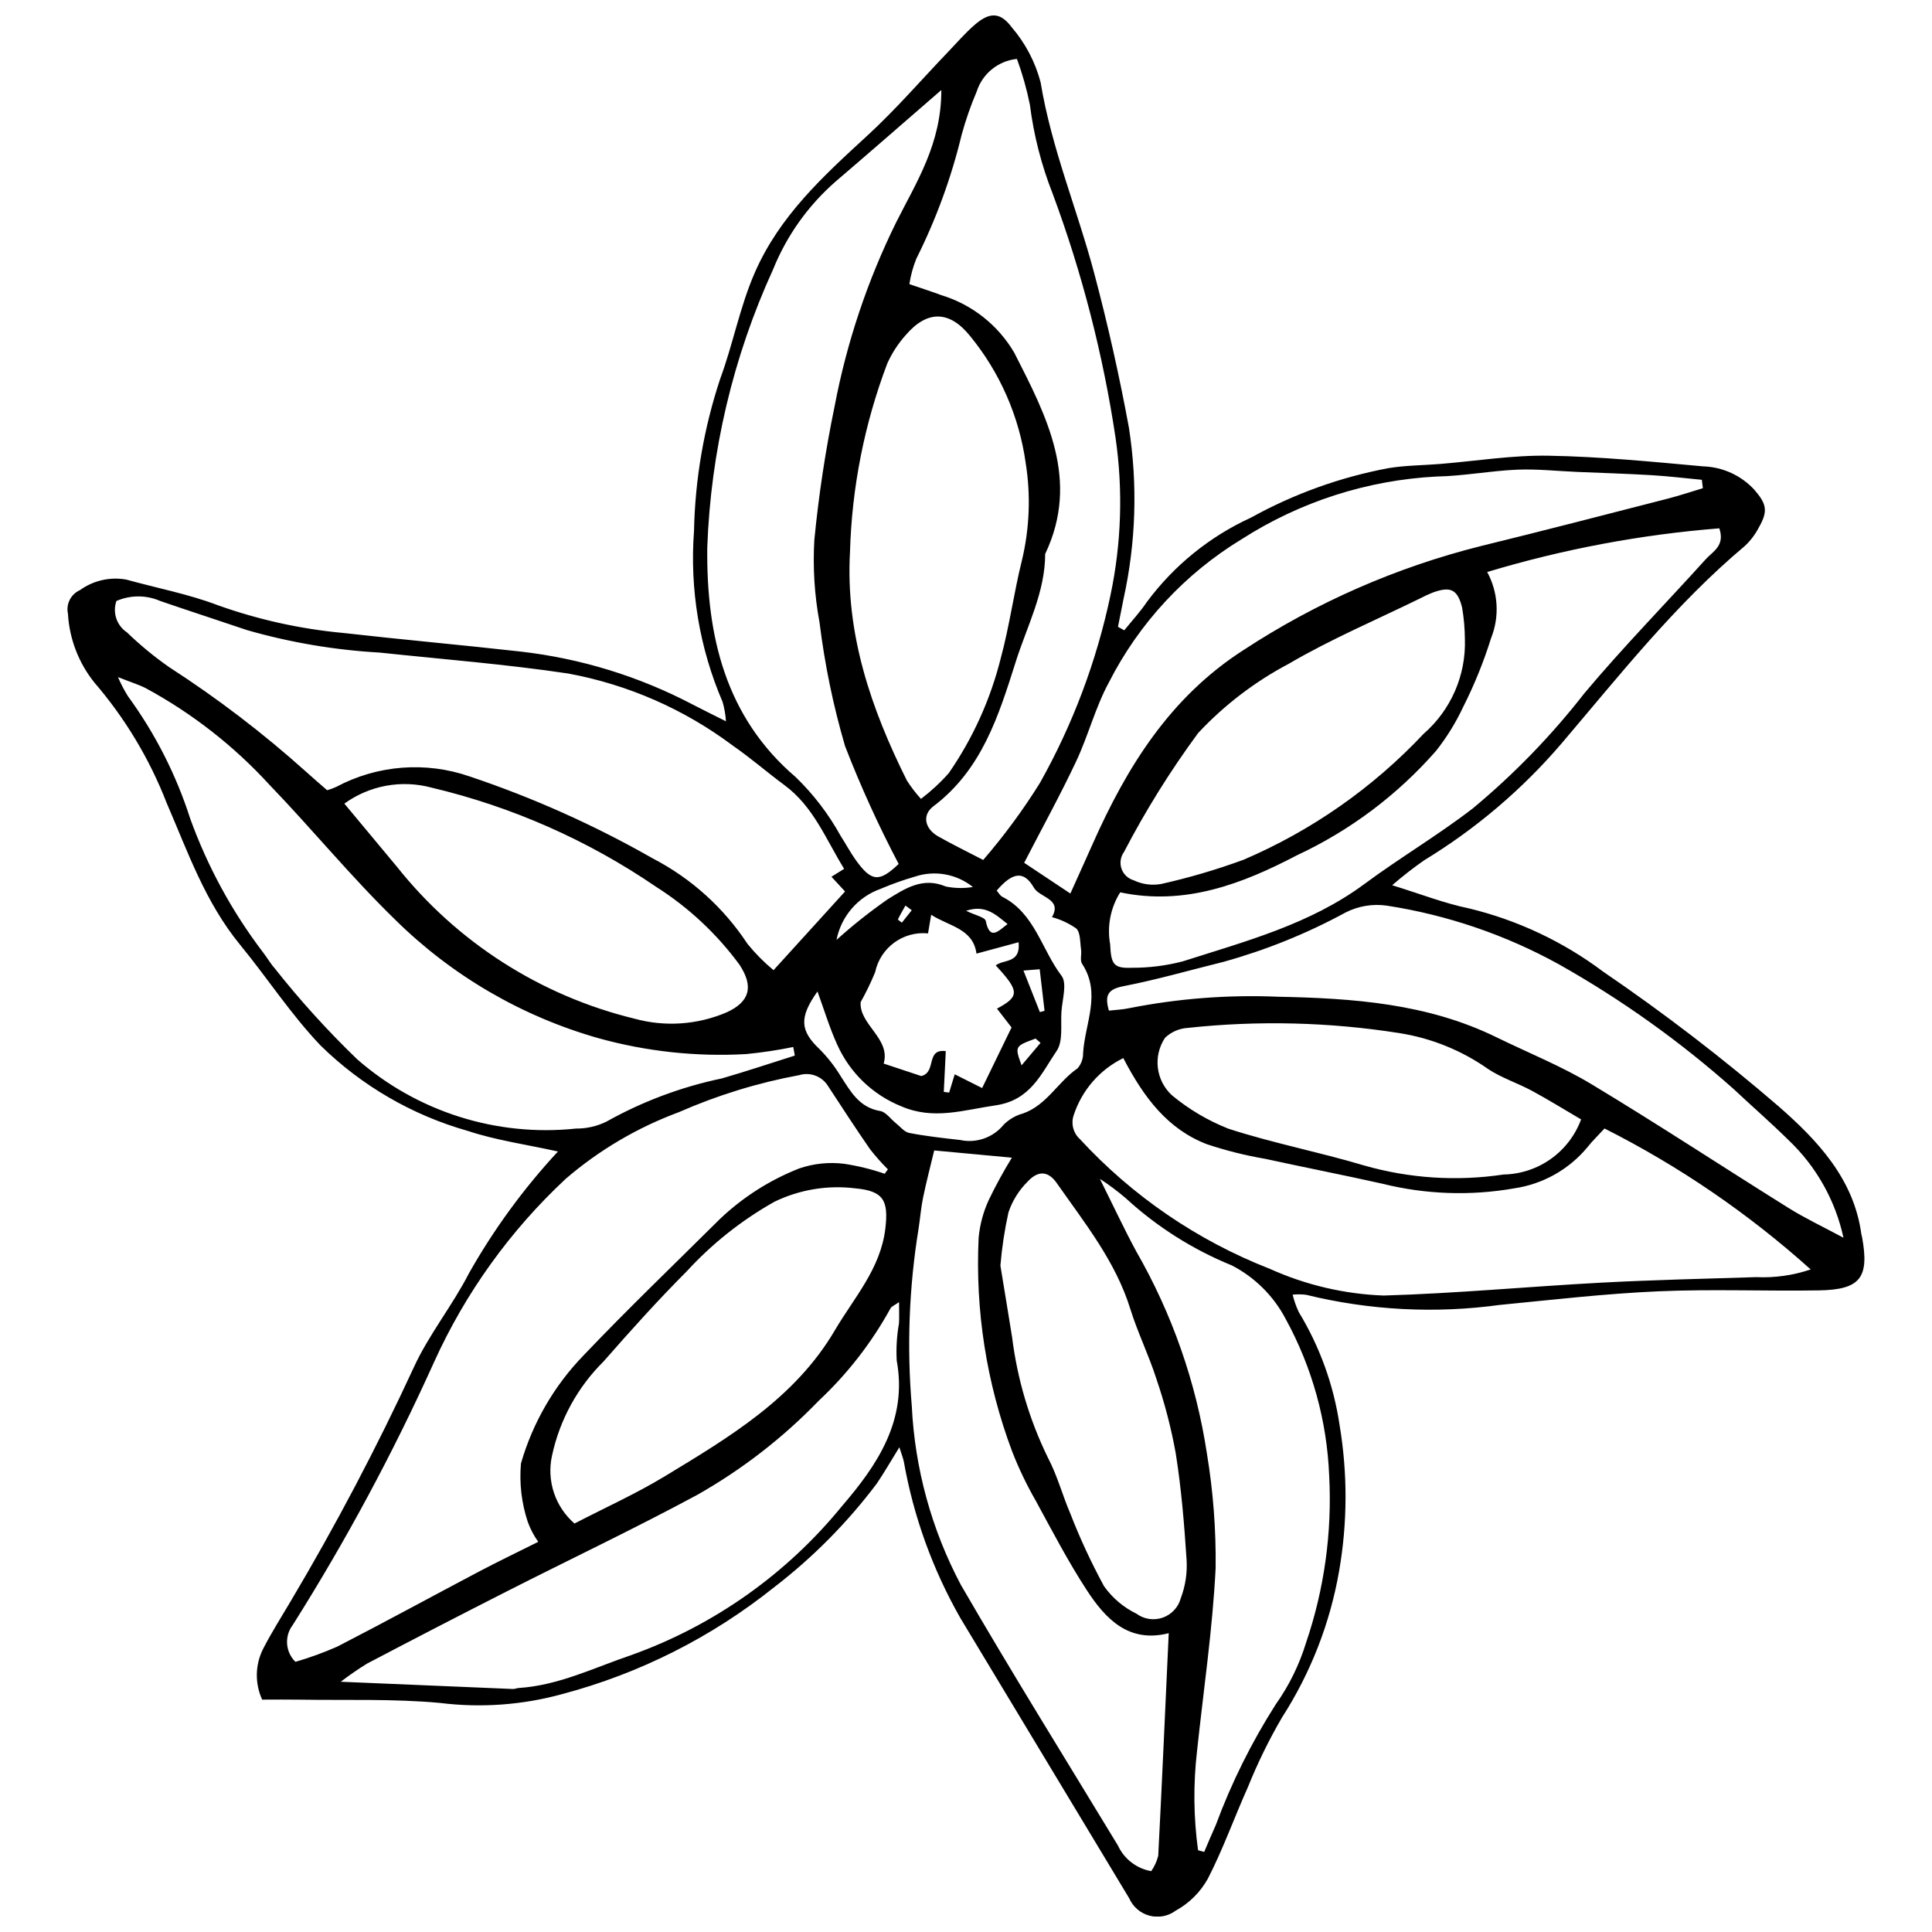 <?xml version="1.0" encoding="UTF-8"?>
<!-- Uploaded to: SVG Repo, www.svgrepo.com, Generator: SVG Repo Mixer Tools -->
<svg width="800px" height="800px" version="1.1" viewBox="144 144 512 512" xmlns="http://www.w3.org/2000/svg">
 <defs>
  <clipPath id="a">
   <path d="m161 148.09h478v503.81h-478z"/>
  </clipPath>
 </defs>
 <g clip-path="url(#a)">
  <path d="m441.94 311.04c2.016-2.508 4.227-4.887 6.016-7.543 7.164-9.648 16.648-17.328 27.574-22.324 11.363-6.289 23.66-10.715 36.422-13.109 4.496-0.742 9.109-0.738 13.668-1.109 9.609-0.781 19.227-2.359 28.816-2.188 13.684 0.242 27.363 1.59 41.012 2.832l0.004-0.004c5.117 0.184 9.953 2.402 13.434 6.156 3.324 3.82 3.723 5.699 1.168 10.133-0.941 1.805-2.184 3.434-3.672 4.82-18.371 15.426-33.137 34.199-48.562 52.332h-0.004c-10.418 12.172-22.699 22.613-36.387 30.941-2.945 2.055-5.781 4.266-8.492 6.621 7.516 2.309 13.82 4.797 20.359 6.137 12.879 3.109 24.988 8.82 35.582 16.781 16.137 11 31.641 22.902 46.441 35.652 10.199 8.922 19.961 19.145 21.953 33.863 0.035 0.25 0.137 0.492 0.18 0.742 1.992 10.824-0.406 14.016-11.465 14.195-14.195 0.23-28.418-0.383-42.59 0.246-13.957 0.617-27.875 2.227-41.793 3.59v-0.008c-17.172 2.371-34.637 1.469-51.469-2.664-1.188-0.145-2.383-0.156-3.57-0.031 0.383 1.586 0.926 3.133 1.621 4.609 5.566 9.164 9.246 19.348 10.816 29.949 2.144 12.812 2.106 25.891-0.125 38.688-2.394 13.809-7.539 26.996-15.121 38.781-3.461 5.93-6.484 12.105-9.047 18.473-3.629 8.09-6.606 16.5-10.664 24.359v-0.004c-1.98 3.527-4.906 6.426-8.449 8.371-1.988 1.488-4.551 1.984-6.953 1.352-2.402-0.633-4.383-2.324-5.383-4.598-14.938-24.785-29.871-49.57-44.801-74.359v-0.004c-7.309-12.84-12.363-26.836-14.938-41.383-0.188-0.918-0.555-1.801-1.184-3.793-2.332 3.773-4.039 6.742-5.945 9.57-7.801 10.375-16.977 19.645-27.27 27.551-16.527 13.215-35.625 22.844-56.078 28.273-10.531 2.906-21.527 3.711-32.367 2.367-12.348-1.152-24.852-0.672-37.285-0.875-3.242-0.055-6.488-0.008-9.91-0.008l-0.004 0.004c-1.98-4.312-1.879-9.297 0.281-13.523 2.203-4.281 4.801-8.363 7.25-12.516 11.945-20.098 22.848-40.801 32.656-62.023 3.988-8.699 10.219-16.344 14.598-24.898 6.578-11.652 14.5-22.496 23.602-32.305-8.363-1.855-16.352-2.957-23.875-5.449-14.691-4.156-28.102-11.93-39.008-22.613-7.949-8.332-14.105-17.895-21.305-26.66-9.328-11.359-13.902-24.695-19.531-37.691v-0.004c-4.523-11.637-11-22.414-19.145-31.875-4.164-5.195-6.609-11.555-6.992-18.203-0.562-2.59 0.773-5.215 3.199-6.285 3.543-2.559 7.981-3.559 12.281-2.777 8.062 2.242 16.375 3.805 24.16 6.758v0.004c10.77 3.852 21.98 6.332 33.371 7.383 15.652 1.773 31.344 3.172 47 4.93 15.934 1.824 31.391 6.586 45.582 14.047 2.641 1.371 5.312 2.68 8.785 4.426h0.004c-0.117-1.73-0.414-3.445-0.887-5.113-6.144-14.285-8.746-29.84-7.582-45.348 0.281-13.715 2.625-27.312 6.949-40.332 3.414-9.223 5.176-19.012 9.188-28.172 6.559-14.98 18.098-25.504 29.754-36.207 7.629-7.004 14.43-14.914 21.613-22.406 2.277-2.375 4.438-4.894 6.922-7.031 3.836-3.297 6.688-3.457 9.758 0.676 3.629 4.223 6.254 9.215 7.668 14.602 2.871 17.453 9.711 33.68 14.207 50.598 3.586 13.496 6.664 27.164 9.191 40.898v-0.004c2.356 15.105 1.871 30.52-1.43 45.445-0.469 2.457-0.973 4.902-1.461 7.356zm-63.488 144.02 0.852-1.172c-1.688-1.676-3.266-3.457-4.731-5.332-3.781-5.457-7.394-11.031-11.031-16.582h-0.004c-1.559-2.688-4.762-3.953-7.738-3.051-10.969 2.031-21.668 5.32-31.879 9.809-10.965 4.059-21.117 10.031-29.98 17.648-14.738 13.73-26.605 30.246-34.914 48.598-10.848 24.055-23.355 47.328-37.434 69.645-2.277 2.969-1.977 7.172 0.703 9.781 3.789-1.102 7.5-2.453 11.113-4.047 12.633-6.5 25.102-13.324 37.672-19.949 5.051-2.664 10.207-5.125 15.566-7.809-1.168-1.625-2.102-3.402-2.785-5.285-1.652-4.988-2.266-10.262-1.801-15.496 3.106-10.777 8.816-20.629 16.633-28.676 11.719-12.32 24.016-24.098 36.082-36.086 6.09-5.793 13.246-10.352 21.07-13.422 3.781-1.281 7.801-1.703 11.766-1.23 3.688 0.551 7.316 1.441 10.84 2.656zm-14.113-78.711 3.367-2.094c-4.844-7.836-8.098-16.469-15.75-22.133-4.656-3.445-9.043-7.269-13.801-10.559h0.004c-12.859-9.629-27.773-16.156-43.574-19.07-16.562-2.477-33.297-3.785-49.965-5.551-11.891-0.672-23.668-2.664-35.117-5.945-7.684-2.606-15.406-5.098-23.074-7.742-3.695-1.598-7.883-1.594-11.574 0.012-1.082 3.078 0.062 6.5 2.777 8.309 3.473 3.356 7.203 6.43 11.16 9.199 12.805 8.262 24.934 17.527 36.277 27.707 1.855 1.691 3.773 3.312 5.637 4.945v-0.004c0.809-0.234 1.602-0.527 2.375-0.875 10.895-5.816 23.723-6.824 35.391-2.781 16.824 5.644 33.062 12.914 48.48 21.703 10.184 5.273 18.844 13.082 25.141 22.668 2.066 2.543 4.379 4.875 6.902 6.969 6.766-7.441 12.848-14.137 18.953-20.855zm77.34 48.059h0.004c-6.281 3.078-11.039 8.586-13.18 15.246-0.707 2.199-0.07 4.609 1.633 6.168 13.957 15.16 31.188 26.934 50.379 34.43 9.504 4.289 19.746 6.691 30.164 7.078 19.273-0.559 38.504-2.391 57.766-3.418 13.641-0.727 27.305-1.031 40.965-1.461 4.898 0.227 9.793-0.465 14.438-2.039-16.48-14.809-34.852-27.367-54.633-37.352-1.797 1.957-3.254 3.336-4.473 4.898-4.914 5.953-11.867 9.863-19.508 10.973-11.551 2.023-23.398 1.613-34.785-1.211-10.395-2.328-20.852-4.367-31.258-6.641l0.004 0.004c-5.238-0.898-10.395-2.195-15.43-3.879-10.227-3.969-16.543-12.156-22.082-22.797zm-87.047-0.668-0.41-2.277h0.004c-4.133 0.844-8.305 1.473-12.504 1.879-13.199 0.746-26.43-0.68-39.168-4.223-20.309-5.773-38.836-16.582-53.859-31.422-11.637-11.316-21.965-23.965-33.238-35.672v0.004c-9.438-10.328-20.543-19.004-32.848-25.664-1.832-0.934-3.836-1.539-7.344-2.926v0.004c0.75 1.75 1.633 3.438 2.637 5.055 7.215 9.871 12.793 20.84 16.52 32.488 4.582 12.66 11.055 24.555 19.195 35.281 1.105 1.391 1.977 2.981 3.148 4.305v-0.004c6.746 8.539 14.062 16.609 21.898 24.16 15.938 13.926 36.957 20.578 58 18.355 2.789 0.02 5.539-0.609 8.043-1.836 9.551-5.352 19.859-9.211 30.574-11.449 6.496-1.871 12.906-4.031 19.355-6.059zm38.828-255.88c-10.02 8.684-18.945 16.5-27.969 24.207-7.309 6.367-13.008 14.375-16.633 23.367-10.59 23.168-16.508 48.195-17.426 73.652-0.258 23.309 4.758 44.926 23.457 60.871 4.711 4.574 8.719 9.816 11.891 15.566 1.383 2.121 2.562 4.387 4.039 6.438 4.152 5.781 6.234 5.856 11.34 0.988h-0.004c-5.332-10.133-10.078-20.566-14.215-31.246-3.133-10.707-5.387-21.648-6.75-32.719-1.344-7.227-1.809-14.586-1.379-21.922 1.156-11.855 2.941-23.641 5.352-35.305 3.215-16.969 8.719-33.418 16.363-48.902 5.312-10.562 11.969-20.738 11.934-34.996zm-1.887 281.02c-0.902 3.777-2.031 8.102-2.945 12.473-0.566 2.719-0.766 5.516-1.199 8.266v-0.004c-2.527 15.547-3.129 31.344-1.793 47.035 0.805 16.551 5.242 32.723 13.004 47.363 13.477 23.258 27.695 46.086 41.629 69.078h-0.004c1.656 3.566 4.949 6.102 8.824 6.785 0.855-1.234 1.484-2.613 1.855-4.074 1-19.41 1.855-38.828 2.781-58.992-10.648 2.715-16.777-3.816-21.758-11.465-4.953-7.609-9.164-15.715-13.516-23.703v0.004c-2.398-4.18-4.481-8.531-6.231-13.02-6.777-18.07-9.793-37.332-8.871-56.605 0.324-3.496 1.242-6.906 2.719-10.086 1.84-3.812 3.875-7.531 6.09-11.141zm12.984-76.98c5.527-6.402 10.555-13.227 15.031-20.406 8.719-15.527 15.023-32.289 18.691-49.715 2.906-13.727 3.363-27.863 1.355-41.754-3.312-22.094-8.898-43.789-16.68-64.734-2.981-7.566-5.004-15.473-6.023-23.539-0.832-4.125-1.98-8.184-3.434-12.137-4.957 0.504-9.145 3.898-10.664 8.645-1.59 3.731-2.922 7.562-3.992 11.473-2.738 11.352-6.762 22.352-11.988 32.793-0.887 2.18-1.512 4.453-1.859 6.773 3.281 1.129 5.902 1.965 8.473 2.922v0.004c8.133 2.473 15.035 7.922 19.328 15.258 8.5 16.703 17.523 33.719 8.188 53.32-0.016 10.207-4.797 19.094-7.777 28.5-4.555 14.375-8.98 28.656-21.852 38.379-3.106 2.348-2.231 5.977 1.246 7.957 3.711 2.109 7.559 3.973 11.957 6.262zm-16.492-16.184c2.672-2.031 5.141-4.316 7.371-6.828 6.371-9.215 11.031-19.504 13.754-30.371 2.328-8.559 3.488-17.426 5.637-26.043 2.012-8.418 2.356-17.152 1.004-25.703-1.723-12.398-6.836-24.082-14.777-33.758-5.41-6.715-11.305-6.883-17.008-0.23-2.031 2.258-3.695 4.824-4.93 7.602-6.039 15.949-9.371 32.797-9.855 49.848-1.234 21.695 5.551 41.535 15.07 60.613 1.105 1.727 2.356 3.356 3.734 4.871zm73.434 278.62 1.625 0.449c1.035-2.41 2.027-4.84 3.117-7.227l-0.004-0.004c4.141-11.168 9.461-21.863 15.867-31.902 3.523-4.973 6.227-10.477 8.012-16.305 4.84-14.223 6.922-29.242 6.133-44.246-0.578-14.543-4.519-28.754-11.508-41.52-3.184-6.098-8.172-11.066-14.281-14.227-10.348-4.211-19.859-10.234-28.086-17.789-2.18-1.871-4.481-3.59-6.891-5.152 3.773 7.559 6.516 13.465 9.617 19.18v0.004c9.523 16.559 15.883 34.746 18.75 53.637 1.66 10.023 2.43 20.176 2.305 30.336-0.805 16.18-3.207 32.277-4.918 48.414-1.027 8.758-0.938 17.613 0.262 26.352zm-227.19-44.656c16.48 0.699 31.051 1.32 45.625 1.922 0.496 0.02 0.996-0.227 1.5-0.262 10.621-0.68 20.023-5.394 29.883-8.73h-0.004c21.879-7.836 41.195-21.508 55.867-39.531 9.301-10.816 17.371-22.691 14.461-38.52-0.18-3.297 0.023-6.606 0.602-9.855 0.094-1.664 0.016-3.336 0.016-5.633-1.18 0.848-1.992 1.129-2.281 1.684-5.008 9.113-11.43 17.371-19.023 24.477-9.5 9.84-20.371 18.254-32.277 24.98-16.527 8.902-33.508 16.957-50.25 25.461-12.426 6.312-24.809 12.711-37.145 19.195-2.406 1.48-4.734 3.09-6.973 4.812zm206.56-209.2c-2.574 4.094-3.527 9.004-2.668 13.766 0.254 5.25 0.84 6.43 5.801 6.219 4.562 0.023 9.105-0.555 13.52-1.719 16.645-5.32 33.652-9.801 48.09-20.496 9.363-6.938 19.465-12.898 28.688-20.008 10.938-9.082 20.863-19.324 29.598-30.543 10.254-12.223 21.449-23.652 32.152-35.504 1.848-2.047 5.164-3.547 3.586-8.18-20.859 1.656-41.48 5.539-61.516 11.574 2.938 5.394 3.316 11.82 1.031 17.523-1.965 6.289-4.445 12.402-7.414 18.281-1.934 4.117-4.332 8.004-7.148 11.574-10.238 11.691-22.797 21.125-36.883 27.691-14.441 7.562-29.695 13.445-46.836 9.82zm154.41-107.1-0.266-2.227c-4.445-0.418-8.883-0.965-13.336-1.227-6.578-0.391-13.172-0.586-19.758-0.863-5.309-0.227-10.633-0.816-15.922-0.59-7.102 0.305-14.164 1.68-21.262 1.816l0.004-0.004c-18.363 0.949-36.16 6.664-51.641 16.582-15.055 9.137-27.254 22.293-35.234 37.988-3.586 6.606-5.465 14.113-8.684 20.941-4.199 8.91-8.965 17.555-13.762 26.855l12.238 8.141c2.019-4.488 3.977-8.789 5.894-13.105 9.066-20.406 20.469-38.836 39.898-51.355l-0.004 0.004c19.332-12.688 40.656-22.031 63.082-27.645 16.512-4.035 32.965-8.316 49.43-12.539 3.137-0.805 6.215-1.844 9.32-2.773zm-157.41 138.45c1.934-0.227 3.672-0.281 5.348-0.648 12.977-2.57 26.211-3.59 39.426-3.039 19.918 0.402 39.594 1.77 57.902 10.727 8.426 4.121 17.211 7.641 25.219 12.457 17.602 10.598 34.773 21.906 52.203 32.789 4.352 2.719 9.027 4.918 14.57 7.898l0.004 0.004c-2.144-9.887-7.211-18.895-14.543-25.863-4.688-4.621-9.664-8.949-14.465-13.457h0.004c-14.223-12.656-29.758-23.758-46.344-33.105-14.191-7.844-29.66-13.121-45.688-15.59-3.731-0.531-7.539 0.102-10.898 1.812-10.238 5.566-21.078 9.953-32.309 13.07-8.848 2.188-17.629 4.727-26.566 6.465-4.203 0.816-5.008 2.449-3.863 6.481zm-141.62 135.92c8.305-4.305 16.387-7.941 23.91-12.504 17.137-10.391 34.5-20.688 45.094-38.715 5.09-8.66 12.121-16.301 13.375-26.977 0.871-7.398-0.465-9.941-7.965-10.629-7.352-0.91-14.812 0.332-21.473 3.574-8.637 4.863-16.449 11.062-23.152 18.367-7.656 7.668-14.918 15.746-22.059 23.902h0.004c-6.914 6.832-11.676 15.535-13.703 25.043-0.711 3.25-0.531 6.629 0.52 9.789 1.051 3.156 2.934 5.973 5.449 8.148zm235.96-234.41c-0.02-2.785-0.262-5.562-0.73-8.305-1.207-4.875-3.074-5.699-7.738-4.016-1.18 0.465-2.328 0.996-3.449 1.59-11.621 5.691-23.605 10.766-34.738 17.289-8.973 4.738-17.094 10.938-24.023 18.348-7.359 9.996-13.934 20.543-19.668 31.551-0.922 1.277-1.168 2.926-0.652 4.418 0.516 1.488 1.723 2.633 3.238 3.07 2.269 1.086 4.824 1.426 7.301 0.973 7.398-1.656 14.68-3.801 21.797-6.414 18.031-7.707 34.273-19.066 47.707-33.355 7.254-6.305 11.281-15.543 10.957-25.148zm-296.95 43.629c5.109 6.133 9.48 11.383 13.855 16.633v-0.004c15.918 20.07 38.066 34.266 62.953 40.344 8.141 2.254 16.812 1.656 24.57-1.688 6.07-2.797 7.152-6.809 3.328-12.609-6.012-8.18-13.496-15.172-22.066-20.613-18.051-12.344-38.223-21.258-59.5-26.293-7.957-2.16-16.461-0.605-23.141 4.227zm173.86 122.43c1.145 6.996 2.144 12.996 3.102 19.004v-0.004c1.383 11.113 4.598 21.918 9.52 31.973 2.465 4.668 3.824 9.906 5.922 14.781v0.004c2.562 6.578 5.543 12.992 8.914 19.199 2.199 3.106 5.148 5.609 8.57 7.273 2.004 1.488 4.617 1.887 6.977 1.066 2.359-0.82 4.16-2.758 4.805-5.172 1.238-3.285 1.758-6.801 1.52-10.309-0.609-9.363-1.387-18.754-2.856-28.016h0.004c-1.211-6.715-2.93-13.324-5.137-19.781-2.004-6.273-4.957-12.242-6.91-18.527-3.93-12.672-12.109-22.797-19.508-33.375-2.273-3.25-4.941-3.332-7.656-0.434v0.004c-2.324 2.297-4.082 5.102-5.129 8.199-1.027 4.648-1.742 9.363-2.137 14.113zm153.89-38.742c-4.43-2.594-8.672-5.234-13.059-7.602-3.797-2.047-8.023-3.391-11.586-5.754v-0.004c-7.008-4.93-15.055-8.188-23.52-9.516-18.57-2.93-37.445-3.391-56.133-1.371-2.223 0.148-4.328 1.066-5.949 2.598-3.246 4.836-2.473 11.32 1.82 15.258 4.492 3.723 9.547 6.711 14.977 8.855 11.781 3.824 24.031 6.18 35.91 9.73h-0.004c12.02 3.441 24.637 4.262 37 2.406 4.496-0.086 8.863-1.523 12.527-4.129 3.664-2.606 6.461-6.258 8.016-10.477zm-154.8-29.363c6.09-3.234 5.945-4.684-0.324-11.445 2.059-1.688 6.644-0.406 6.051-6.144-3.699 0.996-7.203 1.941-11.16 3.012-0.879-6.695-7.422-7.277-12-10.297l-0.836 4.941v-0.004c-6.613-0.648-12.652 3.785-14.02 10.289-1.117 2.719-2.398 5.367-3.84 7.934-0.418 5.957 8.043 9.676 6.102 16.277 4.047 1.344 7.41 2.461 9.957 3.305 4.148-0.969 1.082-7.297 6.504-6.602l-0.527 10.805 1.418 0.184 1.48-4.848 7.262 3.644c2.387-4.914 5.031-10.363 7.801-16.059zm-47.57-4.539c-4.938 6.934-4.59 10.426 0.582 15.309v0.004c2.137 2.152 4.012 4.555 5.582 7.152 2.641 4.078 4.918 8.285 10.469 9.215 1.5 0.25 2.731 2.094 4.102 3.18 1.168 0.926 2.262 2.371 3.57 2.625 4.422 0.855 8.922 1.355 13.406 1.859l0.004-0.004c4.324 0.965 8.828-0.598 11.625-4.035 1.434-1.438 3.219-2.469 5.18-2.996 6.269-2.227 9.227-8.383 14.387-11.926h0.004c0.996-1.129 1.523-2.594 1.484-4.098 0.492-7.863 4.898-15.773-0.273-23.629-0.602-0.91-0.078-2.508-0.262-3.758-0.289-1.926-0.125-4.438-1.273-5.594-1.957-1.367-4.137-2.383-6.441-3.008 2.797-4.887-3.25-5.113-4.805-7.824-2.676-4.672-5.738-4.008-9.848 0.793 0.496 0.555 0.887 1.332 1.512 1.648 8.609 4.387 10.391 13.996 15.668 20.914 1.539 2.016 0.195 6.32-0.02 9.562-0.23 3.516 0.477 7.801-1.27 10.359-4.066 5.969-6.863 13.082-16.203 14.43-8.469 1.227-16.387 3.949-24.953 0.258l0.004 0.004c-7.574-3.047-13.668-8.914-17.004-16.363-2.027-4.453-3.438-9.191-5.227-14.078zm5.043-13.672h0.004c4.289-3.867 8.812-7.457 13.551-10.758 4.516-2.781 9.262-6.008 15.379-3.398h0.004c2.375 0.488 4.816 0.535 7.207 0.141-4.348-3.492-10.18-4.519-15.461-2.723-3.066 0.887-6.074 1.961-9.012 3.215-6.004 2.133-10.438 7.269-11.668 13.523zm45.336-4.191c-3.031-2.406-5.82-5.266-10.992-3.519 2.363 1.164 5.012 1.688 5.215 2.699 1.098 5.457 3.523 2.453 5.781 0.816zm8.555 23.324 1.246-0.332-1.289-11.023-4.301 0.348c1.609 4.059 2.981 7.531 4.348 11.004zm0.188 8.148-1.328-1.133c-5.523 2.039-5.523 2.039-3.707 7.098zm-34.137-35.145-1.664-1.234c-0.684 1.211-1.395 2.406-1.996 3.656-0.047 0.102 0.676 0.57 1.043 0.867z"/>
 </g>
</svg>